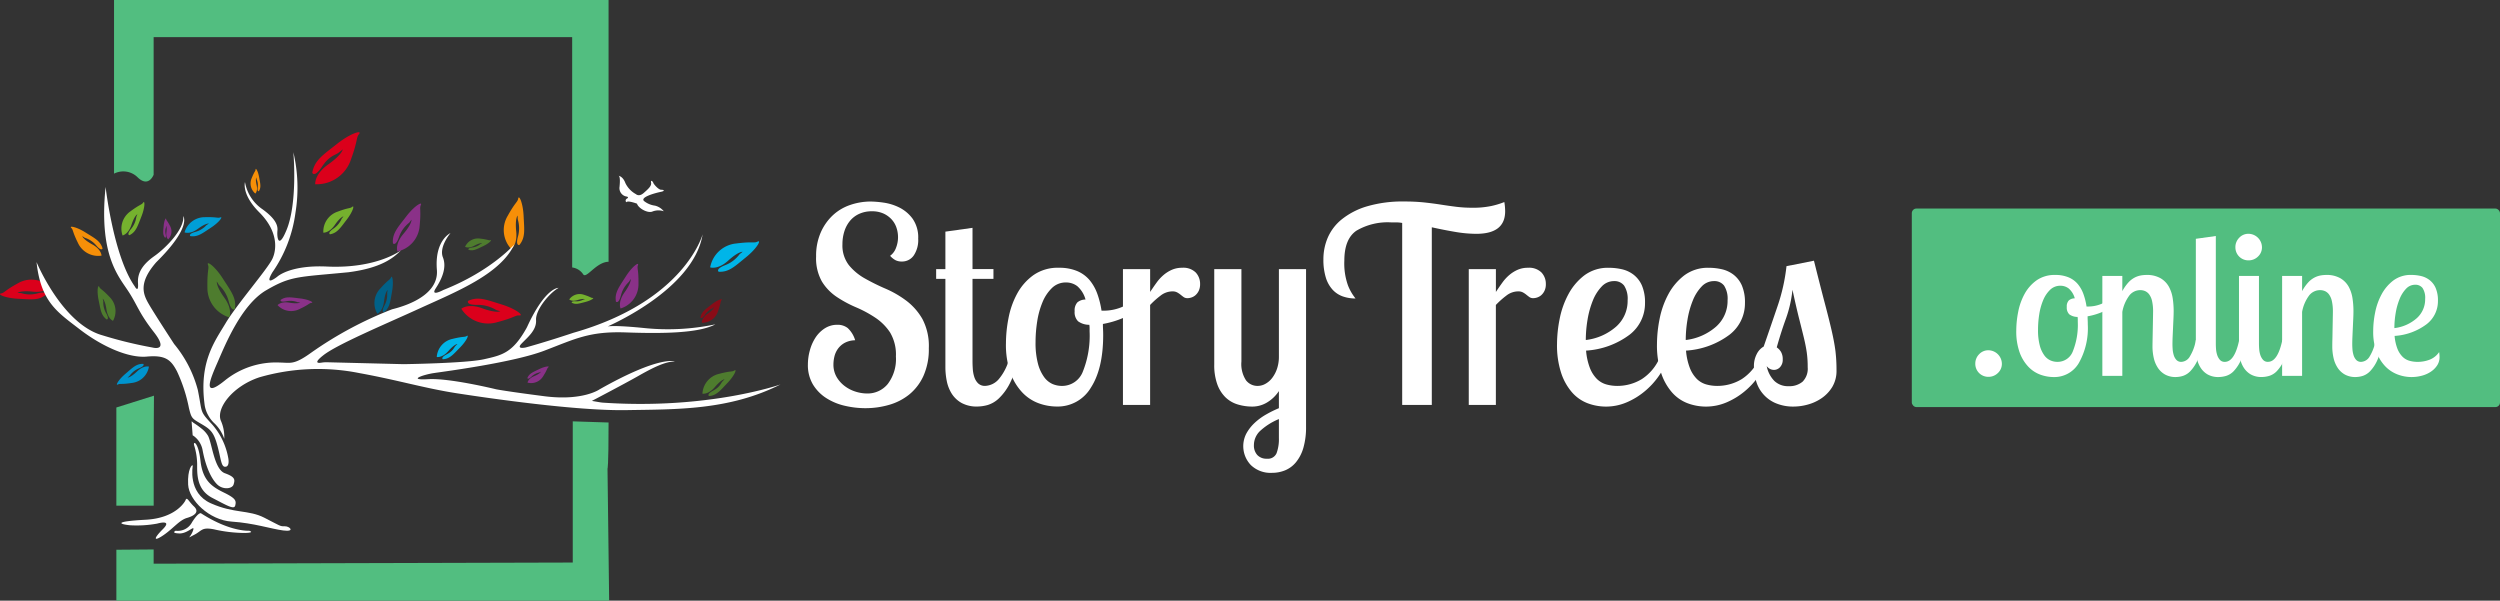 <svg xmlns="http://www.w3.org/2000/svg" width="405.985" height="97.546" viewBox="0 0 405.985 97.546">
    <rect x="0" y="0" width="405.985" height="97.546" fill="#333333" stroke="none"/>
    <defs>
        <style>
            .cls-1{fill:#fff}.cls-2{fill:#52BE80}.cls-3{fill:#fff}.cls-5{fill:#4e7c2e}.cls-6{fill:#00b5e8}.cls-8{fill:#db001b}.cls-9{fill:#8a3188}.cls-10{fill:#f68f08}.cls-11{fill:#75b12e}.cls-14{fill:#fff}
        </style>
    </defs>
    <g id="Group_583" data-name="Group 583" transform="translate(-935.015 200)">
        <g id="Group_3" data-name="Group 3" transform="translate(1066.217 -167.279)">
            <g id="Group_1" data-name="Group 1">
                <path id="Path_4" data-name="Path 4" class="cls-1" d="M82.777 238.73a4.473 4.473 0 0 1-.731 2.735 2.3 2.3 0 0 1-1.926.972 2.2 2.2 0 0 1-1.04-.222 3.205 3.205 0 0 1-.864-.705 2.761 2.761 0 0 0 .952-1.28 4.716 4.716 0 0 0 .333-1.763 4.822 4.822 0 0 0-.245-1.5 3.749 3.749 0 0 0-.774-1.345 4.09 4.09 0 0 0-1.327-.97 4.475 4.475 0 0 0-1.9-.373 4.849 4.849 0 0 0-2.058.418 4.174 4.174 0 0 0-1.505 1.148 5.051 5.051 0 0 0-.908 1.7 6.791 6.791 0 0 0-.309 2.073 5.221 5.221 0 0 0 1.04 3.4 9.063 9.063 0 0 0 2.588 2.161 34.468 34.468 0 0 0 3.386 1.675 16.516 16.516 0 0 1 3.384 1.964 9.879 9.879 0 0 1 2.588 2.954 9.384 9.384 0 0 1 1.041 4.742 10.566 10.566 0 0 1-.882 4.52 8.347 8.347 0 0 1-2.32 3.016 9.3 9.3 0 0 1-3.286 1.675 13.733 13.733 0 0 1-3.794.529 14.639 14.639 0 0 1-3.4-.4 9.461 9.461 0 0 1-3-1.257 6.81 6.81 0 0 1-2.14-2.2 6.132 6.132 0 0 1-.816-3.241 8.62 8.62 0 0 1 .309-2.251 7.311 7.311 0 0 1 .9-2.073 5.1 5.1 0 0 1 1.5-1.521 3.713 3.713 0 0 1 2.1-.6 2.628 2.628 0 0 1 1.654.529 4.376 4.376 0 0 1 1.213 1.985 3.738 3.738 0 0 0-1.742.443 3.306 3.306 0 0 0-1.081.976 3.616 3.616 0 0 0-.551 1.241 5.529 5.529 0 0 0-.154 1.241 4 4 0 0 0 .529 2.083 5.011 5.011 0 0 0 1.345 1.485 5.8 5.8 0 0 0 1.765.887 6.286 6.286 0 0 0 1.831.287 4.217 4.217 0 0 0 3.351-1.544 6.676 6.676 0 0 0 1.324-4.463 7 7 0 0 0-.952-3.909 8.52 8.52 0 0 0-2.405-2.402 19.147 19.147 0 0 0-3.12-1.678 19.145 19.145 0 0 1-3.12-1.68 8.1 8.1 0 0 1-2.412-2.494 7.653 7.653 0 0 1-.95-4.086 9.425 9.425 0 0 1 .751-3.887 8.495 8.495 0 0 1 1.967-2.8 7.839 7.839 0 0 1 2.832-1.678 10.251 10.251 0 0 1 3.338-.552 16.434 16.434 0 0 1 2.058.176 8.393 8.393 0 0 1 2.565.794 5.992 5.992 0 0 1 2.166 1.83 5.286 5.286 0 0 1 .902 3.235z" transform="translate(-64.869 -232.689)"/>
                <path id="Path_5" data-name="Path 5" class="cls-1" d="M85.217 235.656v6.7h3.4v1.587h-3.4v13.418c0 .355.016.757.045 1.211a5.3 5.3 0 0 0 .244 1.3 2.5 2.5 0 0 0 .617 1.032 1.579 1.579 0 0 0 1.168.418 3.093 3.093 0 0 0 2.271-1.191 8.438 8.438 0 0 0 1.7-3.616h1.632a21.432 21.432 0 0 1-1.609 4.388 9.007 9.007 0 0 1-1.786 2.448 4.576 4.576 0 0 1-1.831 1.081 6.5 6.5 0 0 1-1.654.242 5.109 5.109 0 0 1-2.6-.594 4.513 4.513 0 0 1-1.587-1.518 6.048 6.048 0 0 1-.793-2.047 11.391 11.391 0 0 1-.221-2.222v-14.345h-1.5v-1.587h1.5v-6.086z" transform="translate(-58.489 -231.378)"/>
                <path id="Path_6" data-name="Path 6" class="cls-1" d="M95.77 240.153a7.474 7.474 0 0 1 2.956.529 5.37 5.37 0 0 1 2.029 1.477 7.36 7.36 0 0 1 1.257 2.228 14.353 14.353 0 0 1 .683 2.735h.264a7.665 7.665 0 0 0 3.4-.75 9.2 9.2 0 0 0 2.646-1.9l.662 1.191a6.534 6.534 0 0 1-2.8 2.337 14.973 14.973 0 0 1-3.948 1.279q0 .441.022.882t.022.927q0 5.424-1.984 8.511a6.257 6.257 0 0 1-5.558 3.088 8.641 8.641 0 0 1-2.933-.529 6.961 6.961 0 0 1-2.669-1.765 9.1 9.1 0 0 1-1.918-3.175 13.779 13.779 0 0 1-.728-4.809 21.566 21.566 0 0 1 .42-4.1A13.522 13.522 0 0 1 89 244.343a8.959 8.959 0 0 1 2.646-3 6.872 6.872 0 0 1 4.124-1.19zm.464 19.187a3.6 3.6 0 0 0 3.423-2.316 15.691 15.691 0 0 0 1.1-6.55v-.529a3.29 3.29 0 0 0-.045-.529 3.071 3.071 0 0 1-1.83-.574 2.079 2.079 0 0 1-.552-1.632 1.926 1.926 0 0 1 .441-1.433 2.021 2.021 0 0 1 1.324-.463 4.391 4.391 0 0 0-1.338-2.174 2.976 2.976 0 0 0-1.821-.6 3.2 3.2 0 0 0-2.3.907 6.823 6.823 0 0 0-1.536 2.321 13.269 13.269 0 0 0-.855 3.119 21.777 21.777 0 0 0-.264 3.338 13.133 13.133 0 0 0 .4 3.538 6.464 6.464 0 0 0 1.009 2.166 3.4 3.4 0 0 0 1.36 1.107 3.909 3.909 0 0 0 1.484.304z" transform="translate(-55.015 -229.391)"/>
                <path id="Path_7" data-name="Path 7" class="cls-1" d="M104.764 240.374v3.706q.53-.8 1.037-1.5a6.865 6.865 0 0 1 1.125-1.236 5.511 5.511 0 0 1 1.367-.861 4.11 4.11 0 0 1 1.677-.33 2.854 2.854 0 0 1 2.2.771 2.684 2.684 0 0 1 .706 1.876 2.473 2.473 0 0 1-.221 1.1 2.24 2.24 0 0 1-.529.706 1.885 1.885 0 0 1-.662.375 2.115 2.115 0 0 1-.619.11 1.057 1.057 0 0 1-.639-.176 9.425 9.425 0 0 1-.484-.375 4.061 4.061 0 0 0-.552-.375 1.581 1.581 0 0 0-.794-.177 3.164 3.164 0 0 0-1.941.706 13.736 13.736 0 0 0-1.675 1.5v16.231h-4.411v-22.051z" transform="translate(-49.19 -229.391)"/>
                <path id="Path_8" data-name="Path 8" class="cls-1" d="M125.54 240.306v25.538a12.056 12.056 0 0 1-.441 3.507 6.526 6.526 0 0 1-1.213 2.337 4.514 4.514 0 0 1-1.765 1.3 5.576 5.576 0 0 1-2.1.4 4.6 4.6 0 0 1-3.44-1.257 4.446 4.446 0 0 1-.728-5.139 6.86 6.86 0 0 1 1.324-1.7 9.719 9.719 0 0 1 1.853-1.367 18.212 18.212 0 0 1 2.1-1.037v-2.778a5.967 5.967 0 0 1-2.007 1.9 4.67 4.67 0 0 1-2.272.619 8.206 8.206 0 0 1-2.425-.353 4.838 4.838 0 0 1-1.985-1.169 5.651 5.651 0 0 1-1.322-2.117 9.176 9.176 0 0 1-.486-3.2v-15.484h4.411v15a4.836 4.836 0 0 0 .751 3.065 2.356 2.356 0 0 0 1.9.9 2.593 2.593 0 0 0 1.234-.332 3.492 3.492 0 0 0 1.1-.947 5.179 5.179 0 0 0 .794-1.5 6.159 6.159 0 0 0 .309-2.029v-14.157zm-6.351 30.787a1.517 1.517 0 0 0 1.566-.9 6.545 6.545 0 0 0 .375-2.447v-3.089a10.153 10.153 0 0 0-3.13 2.003 3.183 3.183 0 0 0-.926 2.226 2.279 2.279 0 0 0 .551 1.61 2.028 2.028 0 0 0 1.563.597z" transform="translate(-44.648 -229.323)"/>
                <path id="Path_9" data-name="Path 9" class="cls-1" d="M147.76 237.939a20.566 20.566 0 0 1-3.416-.31q-1.832-.309-3.815-.75v28.846h-4.809v-29.551a5.044 5.044 0 0 0-.906-.089h-.859a10.005 10.005 0 0 0-5.668 1.345q-1.964 1.347-1.962 4.875a10.566 10.566 0 0 0 .6 4.036 7.993 7.993 0 0 0 1.221 2.1 6.217 6.217 0 0 1-2.056-.332 4.087 4.087 0 0 1-1.658-1.081 5.122 5.122 0 0 1-1.106-1.962 9.806 9.806 0 0 1-.4-3.021 8.885 8.885 0 0 1 .708-3.485 7.8 7.8 0 0 1 2.278-2.976 11.986 11.986 0 0 1 4.068-2.1 20.43 20.43 0 0 1 6.125-.794 30.354 30.354 0 0 1 3.205.154q1.436.156 2.692.353t2.493.353a21.137 21.137 0 0 0 2.6.153 14.255 14.255 0 0 0 3.113-.285 13.068 13.068 0 0 0 2.1-.639 9.3 9.3 0 0 1 .133 1.5q-.002 3.658-4.681 3.66z" transform="translate(-39.215 -232.689)"/>
                <path id="Path_10" data-name="Path 10" class="cls-1" d="M143.706 240.374v3.706q.53-.8 1.037-1.5a6.866 6.866 0 0 1 1.125-1.236 5.511 5.511 0 0 1 1.367-.861 4.11 4.11 0 0 1 1.677-.33 2.856 2.856 0 0 1 2.2.771 2.683 2.683 0 0 1 .705 1.876 2.434 2.434 0 0 1-.221 1.1 2.2 2.2 0 0 1-.528.706 1.9 1.9 0 0 1-.662.375 2.123 2.123 0 0 1-.619.11 1.057 1.057 0 0 1-.639-.176 10.419 10.419 0 0 1-.486-.375 3.875 3.875 0 0 0-.551-.375 1.581 1.581 0 0 0-.794-.177 3.154 3.154 0 0 0-1.939.706 13.643 13.643 0 0 0-1.677 1.5v16.231H139.3v-22.051z" transform="translate(-31.983 -229.391)"/>
                <path id="Path_11" data-name="Path 11" class="cls-1" d="M163.528 245.886a6.408 6.408 0 0 1-2.536 5.162 13.122 13.122 0 0 1-7.035 2.558 10.107 10.107 0 0 0 .639 2.866 5.219 5.219 0 0 0 1.125 1.743 3.58 3.58 0 0 0 1.523.882 6.559 6.559 0 0 0 1.785.242 7.627 7.627 0 0 0 3.971-1.1 7.762 7.762 0 0 0 3-3.7h1.412a13.227 13.227 0 0 1-1.589 3.109 12.469 12.469 0 0 1-2.381 2.6 11.718 11.718 0 0 1-2.956 1.788 8.5 8.5 0 0 1-6.24.133 6.417 6.417 0 0 1-2.536-1.742 9.125 9.125 0 0 1-1.786-3.155 14.442 14.442 0 0 1-.685-4.764 21.165 21.165 0 0 1 .42-4.014 14.142 14.142 0 0 1 1.412-4.013 9.48 9.48 0 0 1 2.6-3.089 6.376 6.376 0 0 1 3.991-1.234 9.474 9.474 0 0 1 2.141.242 4.884 4.884 0 0 1 1.873.882 4.508 4.508 0 0 1 1.345 1.742 6.922 6.922 0 0 1 .507 2.862zm-9.614 6a9.067 9.067 0 0 0 4.961-2.206 5.581 5.581 0 0 0 1.83-4.233 3.928 3.928 0 0 0-.572-2.4 1.958 1.958 0 0 0-1.632-.728 2.718 2.718 0 0 0-2.007.881 7.079 7.079 0 0 0-1.435 2.272 14.5 14.5 0 0 0-.859 3.087 19.939 19.939 0 0 0-.287 3.326z" transform="translate(-27.59 -229.391)"/>
                <path id="Path_12" data-name="Path 12" class="cls-1" d="M174.785 245.886a6.412 6.412 0 0 1-2.536 5.162 13.122 13.122 0 0 1-7.035 2.558 10.108 10.108 0 0 0 .639 2.866 5.219 5.219 0 0 0 1.125 1.743 3.572 3.572 0 0 0 1.523.882 6.551 6.551 0 0 0 1.785.242 7.627 7.627 0 0 0 3.971-1.1 7.762 7.762 0 0 0 3-3.7h1.412a13.227 13.227 0 0 1-1.589 3.109 12.507 12.507 0 0 1-2.38 2.6 11.743 11.743 0 0 1-2.956 1.788 8.5 8.5 0 0 1-6.24.133 6.416 6.416 0 0 1-2.536-1.742 9.1 9.1 0 0 1-1.786-3.155 14.4 14.4 0 0 1-.685-4.764 21.169 21.169 0 0 1 .42-4.014 14.143 14.143 0 0 1 1.412-4.013 9.494 9.494 0 0 1 2.6-3.089 6.381 6.381 0 0 1 3.993-1.234 9.453 9.453 0 0 1 2.14.242 4.89 4.89 0 0 1 1.874.882 4.521 4.521 0 0 1 1.345 1.742 6.921 6.921 0 0 1 .504 2.862zm-9.616 6a9.066 9.066 0 0 0 4.963-2.206 5.586 5.586 0 0 0 1.83-4.233 3.928 3.928 0 0 0-.572-2.4 1.958 1.958 0 0 0-1.632-.728 2.724 2.724 0 0 0-2.009.881 7.1 7.1 0 0 0-1.433 2.272 14.416 14.416 0 0 0-.859 3.087 19.945 19.945 0 0 0-.288 3.326z" transform="translate(-22.616 -229.391)"/>
                <path id="Path_13" data-name="Path 13" class="cls-1" d="M181.162 239.358q1.058 4.233 1.763 6.9t1.125 4.5q.42 1.832.6 3.241a25.594 25.594 0 0 1 .176 3.132 5.087 5.087 0 0 1-.705 2.757 5.986 5.986 0 0 1-1.765 1.831 7.338 7.338 0 0 1-2.249 1.015 8.6 8.6 0 0 1-2.117.309 7.235 7.235 0 0 1-3.2-.619 5.57 5.57 0 0 1-3.065-3.683 8.7 8.7 0 0 1-.309-2.228 4.166 4.166 0 0 1 .463-2.006A2.835 2.835 0 0 1 173 253.3q1.146-3.307 2.249-6.549a30.316 30.316 0 0 0 1.456-6.507zm-1.015 17.289a16.806 16.806 0 0 0-.156-2.425q-.154-1.06-.461-2.339c-.208-.852-.463-1.889-.773-3.11s-.669-2.784-1.08-4.7a19.969 19.969 0 0 1-1.077 4.727q-.815 2.249-1.478 4.631a2.331 2.331 0 0 1 .685.728 2.286 2.286 0 0 1 .285 1.211 1.739 1.739 0 0 1-.44 1.28 1.351 1.351 0 0 1-.97.441 1.466 1.466 0 0 1-1.191-.617 4.73 4.73 0 0 0 1.234 2.4 3.2 3.2 0 0 0 2.337.861 3.319 3.319 0 0 0 2.251-.728 2.982 2.982 0 0 0 .834-2.36z" transform="translate(-17.79 -229.742)"/>
            </g>
            <rect id="Rectangle_3" data-name="Rectangle 3" class="cls-2" width="95.519" height="32.241" rx=".748" transform="translate(179.264 1.146)"/>
            <g id="Group_2" data-name="Group 2" transform="translate(189.575 5.248)">
                <path id="Path_14" data-name="Path 14" class="cls-3" d="M196.348 251.62a2.141 2.141 0 0 1 .616-1.526 2.023 2.023 0 0 1 1.525-.649 2.217 2.217 0 0 1 2.174 2.174 2.017 2.017 0 0 1-.649 1.523 2.147 2.147 0 0 1-1.526.617 2.106 2.106 0 0 1-2.141-2.14z" transform="translate(-196.348 -230.533)"/>
                <path id="Path_15" data-name="Path 15" class="cls-3" d="M207.287 240.963a5.482 5.482 0 0 1 2.174.391 3.951 3.951 0 0 1 1.491 1.087 5.35 5.35 0 0 1 .924 1.638 10.489 10.489 0 0 1 .5 2.01h.195a5.637 5.637 0 0 0 2.5-.551 6.782 6.782 0 0 0 1.948-1.394l.486.875a4.791 4.791 0 0 1-2.06 1.719 10.856 10.856 0 0 1-2.9.942q0 .324.017.649c.01.216.016.443.016.682a11.513 11.513 0 0 1-1.459 6.261 4.6 4.6 0 0 1-4.088 2.271 6.36 6.36 0 0 1-2.157-.389 5.1 5.1 0 0 1-1.962-1.3 6.69 6.69 0 0 1-1.413-2.337 10.144 10.144 0 0 1-.535-3.535 15.783 15.783 0 0 1 .309-3.015 9.966 9.966 0 0 1 1.038-2.921 6.6 6.6 0 0 1 1.947-2.206 5.07 5.07 0 0 1 3.029-.877zm.34 14.113a2.647 2.647 0 0 0 2.518-1.7 11.54 11.54 0 0 0 .807-4.819v-.388a2.368 2.368 0 0 0-.033-.389 2.273 2.273 0 0 1-1.345-.422 1.527 1.527 0 0 1-.407-1.2 1.41 1.41 0 0 1 .326-1.054 1.469 1.469 0 0 1 .973-.342 3.223 3.223 0 0 0-.985-1.6 2.187 2.187 0 0 0-1.339-.447 2.352 2.352 0 0 0-1.693.668 5.027 5.027 0 0 0-1.13 1.709 9.841 9.841 0 0 0-.629 2.294 15.946 15.946 0 0 0-.193 2.454 9.634 9.634 0 0 0 .29 2.6 4.751 4.751 0 0 0 .743 1.595 2.5 2.5 0 0 0 1 .813 2.831 2.831 0 0 0 1.097.228z" transform="translate(-194.31 -234.281)"/>
                <path id="Path_16" data-name="Path 16" class="cls-3" d="M213.9 241.127v2.464a7.091 7.091 0 0 1 .989-1.412 3.726 3.726 0 0 1 1.022-.794 3.575 3.575 0 0 1 .989-.34 5.341 5.341 0 0 1 .892-.082 4.429 4.429 0 0 1 2.352.552 3.659 3.659 0 0 1 1.347 1.412 5.714 5.714 0 0 1 .6 1.88 14.026 14.026 0 0 1 .147 1.964q0 .584-.033 1.28c-.023.467-.043.942-.065 1.429l-.066 1.459c-.023.487-.032.936-.032 1.347 0 .173.012.417.032.73a4.47 4.47 0 0 0 .164.924 2.056 2.056 0 0 0 .421.794 1.045 1.045 0 0 0 .842.342 1.677 1.677 0 0 0 1.347-.844 7.456 7.456 0 0 0 .991-2.693h1.2a13.227 13.227 0 0 1-.908 3.228 6.308 6.308 0 0 1-1.168 1.8 2.956 2.956 0 0 1-1.233.794 4.123 4.123 0 0 1-1.135.179 3.487 3.487 0 0 1-1.752-.407 3.388 3.388 0 0 1-1.168-1.087 4.753 4.753 0 0 1-.666-1.588 8.349 8.349 0 0 1-.209-1.883q0-.292.014-1.087c.012-.529.022-1.1.033-1.7l.032-1.72c.01-.541.017-.92.017-1.135a7.6 7.6 0 0 0-.163-1.72 2.886 2.886 0 0 0-.454-1.07 1.681 1.681 0 0 0-.665-.552 1.969 1.969 0 0 0-.794-.163 2.261 2.261 0 0 0-1.735.812 6.308 6.308 0 0 0-1.185 2.727v10.38h-3.244v-16.22z" transform="translate(-190.025 -234.281)"/>
                <path id="Path_17" data-name="Path 17" class="cls-3" d="M224.431 236.577v17.517c0 .216.009.486.032.812a4.186 4.186 0 0 0 .177.956 2.247 2.247 0 0 0 .44.81 1.007 1.007 0 0 0 .809.342q1.592 0 2.336-3.537h1.2a13.3 13.3 0 0 1-.907 3.228 6.341 6.341 0 0 1-1.169 1.8 2.916 2.916 0 0 1-1.265.794 4.493 4.493 0 0 1-1.169.179 3.484 3.484 0 0 1-1.848-.438 3.374 3.374 0 0 1-1.135-1.12 4.462 4.462 0 0 1-.584-1.523 8.609 8.609 0 0 1-.161-1.622V237.03z" transform="translate(-185.372 -236.219)"/>
                <path id="Path_18" data-name="Path 18" class="cls-3" d="M225.641 238.5a2.142 2.142 0 0 1 .616-1.524 2.021 2.021 0 0 1 1.526-.649 2.214 2.214 0 0 1 2.173 2.173 2.024 2.024 0 0 1-.647 1.525 2.148 2.148 0 0 1-1.525.616 2.1 2.1 0 0 1-2.141-2.141zm3.828 4.673V254.2c0 .216.01.486.032.812a4.183 4.183 0 0 0 .177.956 2.268 2.268 0 0 0 .44.81 1.008 1.008 0 0 0 .81.342q1.59 0 2.336-3.537h1.2a13.23 13.23 0 0 1-.908 3.228 6.31 6.31 0 0 1-1.169 1.8 2.915 2.915 0 0 1-1.265.794 4.484 4.484 0 0 1-1.168.179 3.481 3.481 0 0 1-1.848-.438 3.376 3.376 0 0 1-1.135-1.12 4.436 4.436 0 0 1-.585-1.523 8.609 8.609 0 0 1-.161-1.622v-11.706z" transform="translate(-183.404 -236.329)"/>
                <path id="Path_19" data-name="Path 19" class="cls-3" d="M234.149 241.127v2.464a7.089 7.089 0 0 1 .989-1.412 3.727 3.727 0 0 1 1.022-.794 3.575 3.575 0 0 1 .989-.34 5.341 5.341 0 0 1 .893-.082 4.429 4.429 0 0 1 2.352.552 3.659 3.659 0 0 1 1.347 1.412 5.714 5.714 0 0 1 .6 1.88 14.017 14.017 0 0 1 .147 1.964q0 .584-.033 1.28c-.023.467-.043.942-.065 1.429l-.066 1.459c-.023.487-.032.936-.032 1.347 0 .173.012.417.032.73a4.465 4.465 0 0 0 .164.924 2.057 2.057 0 0 0 .421.794 1.047 1.047 0 0 0 .844.342 1.677 1.677 0 0 0 1.345-.844 7.454 7.454 0 0 0 .991-2.693h1.2a13.226 13.226 0 0 1-.908 3.228 6.308 6.308 0 0 1-1.168 1.8 2.956 2.956 0 0 1-1.233.794 4.123 4.123 0 0 1-1.135.179 3.487 3.487 0 0 1-1.752-.407 3.388 3.388 0 0 1-1.168-1.087 4.753 4.753 0 0 1-.666-1.588 8.346 8.346 0 0 1-.209-1.883c0-.195 0-.557.016-1.087s.02-1.1.032-1.7l.032-1.72c.01-.541.017-.92.017-1.135a7.6 7.6 0 0 0-.163-1.72 2.884 2.884 0 0 0-.454-1.07 1.687 1.687 0 0 0-.663-.552 1.98 1.98 0 0 0-.8-.163 2.263 2.263 0 0 0-1.735.812 6.308 6.308 0 0 0-1.185 2.727v10.38h-3.244v-16.22z" transform="translate(-181.078 -234.281)"/>
                <path id="Path_20" data-name="Path 20" class="cls-3" d="M251.675 245.18a4.711 4.711 0 0 1-1.866 3.8 9.651 9.651 0 0 1-5.173 1.882 7.435 7.435 0 0 0 .47 2.109 3.8 3.8 0 0 0 .828 1.28 2.613 2.613 0 0 0 1.119.65 4.838 4.838 0 0 0 1.314.177 5.382 5.382 0 0 0 1.964-.358 3.332 3.332 0 0 0 1.54-1.233c.022.151.037.3.049.438s.016.265.016.373a2.409 2.409 0 0 1-.373 1.329 3.6 3.6 0 0 1-1.005 1.022 4.723 4.723 0 0 1-1.461.665 6.517 6.517 0 0 1-1.735.228 6.328 6.328 0 0 1-2.206-.407 5.483 5.483 0 0 1-2-1.3 6.592 6.592 0 0 1-1.443-2.321 9.643 9.643 0 0 1-.552-3.471 15.507 15.507 0 0 1 .309-2.951 10.428 10.428 0 0 1 1.038-2.952 6.993 6.993 0 0 1 1.915-2.272 4.685 4.685 0 0 1 2.936-.908 6.924 6.924 0 0 1 1.573.179 3.6 3.6 0 0 1 1.378.65 3.3 3.3 0 0 1 .989 1.28 5.094 5.094 0 0 1 .376 2.111zm-7.072 4.414a6.668 6.668 0 0 0 3.649-1.622 4.106 4.106 0 0 0 1.347-3.115 2.9 2.9 0 0 0-.421-1.769 1.443 1.443 0 0 0-1.2-.535 2 2 0 0 0-1.478.649 5.2 5.2 0 0 0-1.053 1.671 10.559 10.559 0 0 0-.634 2.271 14.785 14.785 0 0 0-.213 2.45z" transform="translate(-176.545 -234.281)"/>
            </g>
        </g>
        <g id="Group_582" data-name="Group 582" transform="translate(935.015 -200)">
            <path id="Path_1" data-name="Path 1" d="M233.682 139.463s-.027.37-1.064 1.1-.952 1.454-.952 1.454a2.645 2.645 0 0 0 2.62-1.828c.531-1.464.356-1.559.593-1.854s-.592-.088-1.615.722-1.664 1.2-1.817 2.124c0 0 .164.374.714-.454a2.918 2.918 0 0 1 1.248-1.047z" transform="translate(-117.697 -89.611)" style="fill:#890c17"/>
            <path id="Path_2" data-name="Path 2" class="cls-5" d="M235.5 156.124s-.489-.008-1.574 1.264-2.021 1.076-2.021 1.076a3.484 3.484 0 0 1 2.71-3.221c1.984-.522 2.087-.282 2.5-.557s.044.787-1.139 2.032-1.776 2.041-3 2.132c0 0-.471-.26.68-.883s1.2-1.182 1.522-1.513z" transform="translate(-117.833 -94.535)"/>
            <path id="Path_3" data-name="Path 3" class="cls-6" d="M238.979 126.472s-.66-.1-2.353 1.433S233.7 129 233.7 129a4.753 4.753 0 0 1 4.235-3.879c2.777-.356 2.872-.013 3.483-.312s-.079 1.074-1.9 2.548-2.763 2.448-4.438 2.354c0 0-.592-.434 1.076-1.074a5.247 5.247 0 0 0 2.326-1.777z" transform="translate(-118.372 -85.582)"/>
            <g id="Group_4" data-name="Group 4" transform="translate(18.519)">
                <path id="Path_21" data-name="Path 21" class="cls-2" d="M101.883 97.182v-22.34h67.968v37.4a2.548 2.548 0 0 1 1.763 1.074c.5.917 2.085-1.955 4.147-2V68.808H95.453v28.2a3.3 3.3 0 0 1 3.835.6c1.792 1.741 2.595-.426 2.595-.426z" transform="translate(-95.453 -68.808)"/>
                <path id="Path_22" data-name="Path 22" class="cls-2" d="m102.051 178.426.017-13.525.03-4.335-6.108 1.92v15.94z" transform="translate(-95.614 -96.311)"/>
                <path id="Path_23" data-name="Path 23" class="cls-2" d="M95.991 187.372v8.271h80.026l-.266-21.434s.171 0 .171-7.5l-5.816-.187v22.928l-68.062.188v-2.313z" transform="translate(-95.614 -98.097)"/>
            </g>
            <path id="Path_24" data-name="Path 24" d="M97.854 155.408s.44.053 1.539-.991 1.923-.778 1.923-.778a3.158 3.158 0 0 1-2.747 2.646c-1.838.283-1.908.057-2.308.265s.035-.714 1.219-1.724 1.793-1.672 2.908-1.637c0 0 .4.279-.7.731a3.484 3.484 0 0 0-1.515 1.219z" transform="translate(-77.133 -94.1)" style="fill:#0094ce"/>
            <path id="Path_25" data-name="Path 25" class="cls-8" d="M71.85 135.819s.433-.425 2.5-.207 2.74-.76 2.74-.76a4.328 4.328 0 0 0-5.2-.583c-2.234 1.227-2.12 1.531-2.73 1.638s.634.747 2.765.856 3.345.32 4.527-.648c0 0 .2-.637-1.368-.214a4.773 4.773 0 0 1-2.665-.06z" transform="translate(-69.008 -88.249)"/>
            <path id="Path_26" data-name="Path 26" class="cls-8" d="M146.374 102.255s-.061.82-2.357 2.445-2.108 3.222-2.108 3.222a5.861 5.861 0 0 0 5.807-4.051c1.176-3.244.789-3.452 1.313-4.106s-1.312-.193-3.577 1.6-3.688 2.665-4.026 4.706c0 0 .363.829 1.582-1.006s2.162-1.83 2.764-2.32z" transform="translate(-90.714 -78.002)"/>
            <path id="Path_27" data-name="Path 27" class="cls-8" d="M182.315 140.116s-.623.365-2.944-.486-3.382.081-3.382.081a5.149 5.149 0 0 0 5.826 2.181c2.933-.767 2.891-1.151 3.626-1.1s-.515-1.046-2.94-1.791-3.767-1.34-5.412-.566c0 0-.419.676 1.516.644a5.675 5.675 0 0 1 3.057.842z" transform="translate(-101.074 -89.57)"/>
            <path id="Path_28" data-name="Path 28" class="cls-9" d="M107.33 120.673s.172.186.053 1.045.281 1.154.281 1.154a1.808 1.808 0 0 0 .312-2.161c-.482-.948-.611-.905-.648-1.161s-.32.255-.394 1.142-.178 1.392.211 1.9c0 0 .263.093.107-.568a1.991 1.991 0 0 1 .06-1.111z" transform="translate(-80.355 -83.998)"/>
            <path id="Path_29" data-name="Path 29" class="cls-9" d="M163.138 118.637s.112.633-1.313 2.307-.975 2.848-.975 2.848a4.582 4.582 0 0 0 3.615-4.19c.264-2.685-.069-2.767.2-3.364s-1.031.107-2.4 1.9-2.279 2.731-2.141 4.342c0 0 .436.558 1-1.067a5.055 5.055 0 0 1 1.646-2.291z" transform="translate(-96.315 -82.962)"/>
            <path id="Path_30" data-name="Path 30" class="cls-9" d="M193.51 154.636s-.091.307-1.1.732-1.07 1.048-1.07 1.048a2.279 2.279 0 0 0 2.543-1.053c.717-1.134.588-1.246.842-1.45s-.482-.183-1.492.309-1.623.7-1.922 1.452c0 0 .069.345.685-.25a2.509 2.509 0 0 1 1.243-.651z" transform="translate(-105.667 -94.28)"/>
            <path id="Path_31" data-name="Path 31" class="cls-9" d="M214.223 132.462s.15.557-.994 2.165-.65 2.622-.65 2.622a4.111 4.111 0 0 0 2.907-4.027c.027-2.421-.277-2.469-.081-3.024s-.914.176-2 1.887-1.826 2.619-1.576 4.049c0 0 .433.465.815-1.032a4.532 4.532 0 0 1 1.293-2.176z" transform="translate(-111.802 -87.154)"/>
            <path id="Path_32" data-name="Path 32" class="cls-9" d="M137.041 138.6s-.319.274-1.737.031-1.928.4-1.928.4a3 3 0 0 0 3.564.636c1.6-.747 1.534-.963 1.96-1.009s-.4-.545-1.872-.716-2.3-.371-3.158.245c0 0-.169.431.936.209a3.3 3.3 0 0 1 1.838.162z" transform="translate(-88.301 -89.478)"/>
            <path id="Path_33" data-name="Path 33" class="cls-5" d="M92.47 137.2s.387.234.616 1.767 1.059 1.837 1.059 1.837a3.227 3.227 0 0 0-.547-3.861c-1.3-1.385-1.5-1.246-1.691-1.667s-.422.6-.1 2.155.392 2.476 1.312 3.15c0 0 .5.027-.1-1.028a3.555 3.555 0 0 1-.452-1.936z" transform="translate(-75.793 -88.702)"/>
            <path id="Path_34" data-name="Path 34" class="cls-5" d="M118.64 132.829s-.179.679 1.22 2.629.8 3.186.8 3.186a5 5 0 0 1-3.555-4.884c-.046-2.945.325-3 .084-3.678s1.113.209 2.44 2.286 2.233 3.176 1.936 4.917c0 0-.524.567-1-1.251a5.513 5.513 0 0 0-1.583-2.641z" transform="translate(-83.424 -87.107)"/>
            <path id="Path_35" data-name="Path 35" class="cls-5" d="M179.637 124.886s-.3-.122-1.27.4-1.5.177-1.5.177a2.3 2.3 0 0 1 2.435-1.33c1.344.154 1.349.326 1.67.256s-.161.494-1.186.975-1.579.829-2.354.591c0 0-.228-.272.629-.38a2.537 2.537 0 0 0 1.3-.564z" transform="translate(-101.337 -85.386)"/>
            <path id="Path_36" data-name="Path 36" class="cls-10" d="M87.292 122.913s.093.5 1.612 1.338 1.513 1.832 1.513 1.832A3.616 3.616 0 0 1 86.58 124c-.943-1.91-.72-2.064-1.086-2.429s.792-.209 2.3.737 2.444 1.382 2.791 2.611c0 0-.166.534-1.039-.508a3.979 3.979 0 0 0-1.854-1.234z" transform="translate(-73.929 -84.567)"/>
            <path id="Path_37" data-name="Path 37" class="cls-10" d="M128.052 109.372s-.181.236.047 1.229-.207 1.378-.207 1.378a2.121 2.121 0 0 1-.592-2.494c.464-1.16.619-1.123.635-1.426s.4.264.58 1.294.354 1.609-.047 2.242c0 0-.3.136-.185-.653a2.337 2.337 0 0 0-.188-1.293z" transform="translate(-86.428 -80.549)"/>
            <path id="Path_38" data-name="Path 38" class="cls-10" d="M188.084 117.543s-.443.447-.225 2.59-.8 2.838-.8 2.838a4.488 4.488 0 0 1-.583-5.389c1.281-2.311 1.6-2.193 1.709-2.824s.772.66.876 2.869.318 3.47-.69 4.692c0 0-.662.207-.216-1.419a4.948 4.948 0 0 0-.052-2.763z" transform="translate(-104.028 -82.533)"/>
            <path id="Path_39" data-name="Path 39" class="cls-11" d="M99.758 117.648s-.447.172-.967 1.726-1.443 1.718-1.443 1.718a3.414 3.414 0 0 1 1.283-3.92c1.611-1.2 1.793-1.021 2.069-1.424s.329.7-.29 2.265-.866 2.506-1.948 3.037c0 0-.523-.063.295-1.051a3.773 3.773 0 0 0 .829-1.932z" transform="translate(-77.446 -82.853)"/>
            <path id="Path_40" data-name="Path 40" class="cls-11" d="M147.259 118.3s-.477.041-1.409 1.389-1.863 1.249-1.863 1.249a3.415 3.415 0 0 1 2.321-3.41c1.882-.707 2.006-.482 2.384-.792s.121.763-.908 2.094-1.527 2.167-2.715 2.377c0 0-.485-.206.575-.929a3.765 3.765 0 0 0 1.333-1.625z" transform="translate(-91.48 -83.157)"/>
            <path id="Path_41" data-name="Path 41" class="cls-11" d="M203.563 137.841s-.244-.159-1.193.137-1.357-.1-1.357-.1a2.071 2.071 0 0 1 2.384-.759c1.163.367 1.139.52 1.435.513s-.228.41-1.217.66-1.541.463-2.186.119c0 0-.155-.28.623-.228a2.278 2.278 0 0 0 1.244-.277z" transform="translate(-108.574 -89.25)"/>
            <path id="Path_42" data-name="Path 42" d="M115.757 120.209s-.464-.117-1.786.852-2.169.571-2.169.571a3.415 3.415 0 0 1 3.309-2.463c2.01-.052 2.053.2 2.512.032s-.135.76-1.543 1.682-2.153 1.548-3.343 1.358c0 0-.391-.354.847-.689a3.766 3.766 0 0 0 1.791-1.1z" transform="translate(-81.835 -83.901)" style="fill:#009ed6"/>
            <path id="Path_43" data-name="Path 43" d="M157.991 135.144s-.4.257-.6 1.884-1.074 1.972-1.074 1.972a3.415 3.415 0 0 1 .475-4.1c1.34-1.5 1.553-1.358 1.744-1.807s.461.62.167 2.277-.349 2.628-1.3 3.365c0 0-.526.043.078-1.089a3.758 3.758 0 0 0 .427-2.059z" transform="translate(-95.035 -88.046)" style="fill:#006188"/>
            <path id="Path_44" data-name="Path 44" class="cls-6" d="M173.655 148s-.452-.015-1.475 1.146-1.885.965-1.885.965a3.224 3.224 0 0 1 2.555-2.94c1.843-.454 1.935-.23 2.323-.478s.029.729-1.083 1.863-1.673 1.862-2.809 1.927c0 0-.433-.247.642-.807s1.127-1.076 1.431-1.376z" transform="translate(-99.367 -92.14)"/>
            <path style = "display: none" id="Path_45" data-name="Path 45" class="cls-14" d="M192.086 97.895s-2.663-.521-4.342.637-5.789-.463-6.542-2.2c0 0-3.821-.926-4.284 0 0 0-.985-.868.405-1.737 0 0 .192-.579-.744-.522a3.37 3.37 0 0 1-3.1-3.415c-.089-2.489-.379-4.227-.957-4.284 0 0 1.693-.058 3.047 2.489s4.711 3.784 4.711 3.784 1.332 1.021 2.953-.832 2.779-3.184 2.373-4.458.637-.579.868-.058 2.432 2.49 3.474 2.316 1.737.232-.116.869-8.337 3.293-5.79 4.57 2.6.814 4.284 1.1a6.362 6.362 0 0 1 3.76 1.741z" transform="translate(-100.033 -74.073)"/>
            <path style = "display: none" id="Path_46" data-name="Path 46" class="cls-14" d="M107.491 98.732a3.811 3.811 0 0 1 2.5.366c.966.665 3.329-.267 3.762-1.265 0 0 2.2-.533 2.464 0 0 0 .566-.5-.233-1 0 0-.111-.333.428-.3a1.939 1.939 0 0 0 1.785-1.964c.051-1.431.218-2.43.55-2.464 0 0-.974-.033-1.752 1.431a5.634 5.634 0 0 1-2.709 2.176s-.766.587-1.7-.478-1.6-1.831-1.365-2.564-.366-.333-.5-.033-1.4 1.431-2 1.331-1 .134.067.5 4.794 1.894 3.329 2.627a4.985 4.985 0 0 1-2.464.635 3.654 3.654 0 0 0-2.162 1.002z" transform="translate(-80.543 -75.791)"/>
            <path id="Path_47" data-name="Path 47" class="cls-14" d="M219.8 115.335a2.722 2.722 0 0 0-1.8.024c-.747.38-2.335-.5-2.547-1.253 0 0-1.507-.585-1.746-.233 0 0-.354-.408.26-.686 0 0 .109-.225-.275-.253a1.386 1.386 0 0 1-1.079-1.561c.1-1.02.076-1.743-.157-1.8 0 0 .693.069 1.106 1.181a4.031 4.031 0 0 0 1.714 1.8s.487.489 1.249-.179 1.306-1.146 1.21-1.688.291-.2.357.024.856 1.147 1.29 1.133.7.188-.095.347-3.577.889-2.609 1.548a3.567 3.567 0 0 0 1.686.683 2.613 2.613 0 0 1 1.436.913z" transform="translate(-112.004 -81.027)"/>
            <path id="Path_48" data-name="Path 48" class="cls-1" d="M113.437 166.523c.261.157.149.132.383.283a13.352 13.352 0 0 1 1.239.894 4.278 4.278 0 0 1 1.046 1.165c.651 1.2 1 5.459 2.743 6.084s1.63 1.086 1.412 1.82-1.739.9-2.662 0-1.845-2.77-2.362-5.514a3.654 3.654 0 0 0-1.253-2.2 2.651 2.651 0 0 0-.371-.268z" transform="translate(-82.325 -98.097)"/>
            <path id="Path_49" data-name="Path 49" class="cls-1" d="M114.016 171.916a10.667 10.667 0 0 1 .489 3.042c0 1.6-.109 4.155 2.444 5.486s3.585 1.956 3.748 1.223.136-1.114-1.874-2.092-3.422-2.01-3.775-5.133-1.242-3.29-1.032-2.526z" transform="translate(-82.489 -99.598)"/>
            <path id="Path_50" data-name="Path 50" class="cls-1" d="M113.386 176.783s-.882 4.4 2.927 6.1 6.09 1.017 8.7 2.348 2.526 1.412 3.313 1.385 1.765.95-.271.679-4.726-1.195-8.365-1.439-6.926-3.477-7.061-6 .671-3.399.757-3.073z" transform="translate(-82.077 -101.152)"/>
            <path id="Path_51" data-name="Path 51" class="cls-1" d="M121.573 190.669s-3.069.224-7.795-2.818c0 0-.326-.356-1.466 1.411a2.609 2.609 0 0 1-2.662 1.407s-.869.387.571.441 2.634-1.588 2.227-.441-1.176 1.365.159.686 1.2-1.3 3.209-.923a22.8 22.8 0 0 0 5.133.6c1.657-.057.624-.363.624-.363z" transform="translate(-81.112 -104.481)"/>
            <path id="Path_52" data-name="Path 52" class="cls-1" d="M107.551 184.759s-1.375 2.852-6.454 3.123-4.454.708-2.5.9a18.416 18.416 0 0 0 4.372-.272s2.58-.76.924.9-1.44 2.037.136.95 2.553-2.417 3.775-2.77 2.083-.978 1.137-1.874-1.128-1.663-1.39-.957z" transform="translate(-77.446 -103.479)"/>
            <path id="Path_53" data-name="Path 53" class="cls-1" d="M101.306 116.889s1.44 1.752-4.382 7.494c-2.962 3.393-2.119 5.23-1.193 6.829s4.1 6.458 4.1 6.458a19.416 19.416 0 0 1 3.841 7.454c.788 3.889.223 3.327 2.354 5.631a11.237 11.237 0 0 1 2.581 5.377s.308 1.373-.417 1.463-.707-1.057-1.317-3.351-1.149-2.726-2.651-3.608-1.582-.879-2-2.62a25.639 25.639 0 0 0-1.931-5.909c-1-1.912-1.885-2.667-4.909-2.4s-7.337-1.687-10.916-4.449-6.293-4.423-6.984-10.9c0 0 4.161 10.082 10.723 11.9a68.727 68.727 0 0 0 8.1 1.976s2.777.763.243-2.487-2.628-4.34-4.258-6.795-4.7-5.971-3.593-16.794c0 0 1.275 11.234 4.72 16.128 0 0 .662 1.256.541-.5s.854-3.131 2.688-4.423 4.898-4.402 4.66-6.474z" transform="translate(-71.548 -81.799)"/>
            <path id="Path_54" data-name="Path 54" class="cls-1" d="M119.558 150.649a6.525 6.525 0 0 0-.575-2.992c-.745-2.019 1.961-5.562 6.273-6.994a34.245 34.245 0 0 1 16.3-.674c6.111 1.106 10.592 2.468 15.8 3.272s19.408 2.871 27.5 2.731 16.656.058 25.037-4.172c0 0-11.664 4.122-28.826 2.959a5.17 5.17 0 0 1-.5-.06l-1.314-.223s5.272-2.756 7.553-4.056 4.4-2.371 5.947-2.344c0 0-2.343-1.079-12.261 4.529 0 0-2.688 1.915-8.95 1.11s-7.839-1.127-7.839-1.127-7.536-1.849-11.014-1.641-.867-.727.919-.994 12.856-1.7 17.935-3.637 7.307-3.172 13.26-2.962 11.808.137 14.507-1.314a37.493 37.493 0 0 1-11.684.588c-6.713-.665-6.269-.041-6.269-.041s14.4-5.973 15.885-15.168c0 0-2.882 10.842-20.971 15.988-4.727 1.573-7.748 2.388-7.748 2.388s-1.634.373-.69-.622 2.463-2.165 2.358-3.816 2.127-4.361 3.658-5.235c0 0-2.09-.181-5.067 6.245a5.843 5.843 0 0 1-.17.335c-2.258 4.015-3.98 4.354-6.875 5.007-2.934.662-13.063.8-13.063.8l-12.441-.311a5.046 5.046 0 0 0-.918.069c-.542.086-1.29.063.347-1.216 2.267-1.772 9.844-4.95 15.7-7.627s13.042-5.518 15.3-10.364c0 0-3.724 4.314-11.522 7.4 0 0-2.179 1.18-1.239-.268s1.838-3.325 1.162-5.029 1.232-3.944 1.232-3.944-2.6 1.158-2.209 5.977-7.04 6.3-7.314 6.417a61.123 61.123 0 0 0-13.087 7.022c-2.818 2.038-3.355 1.632-5.033 1.613a13.208 13.208 0 0 0-9.053 2.957c-3.753 3.022-2.275-.375-1.117-3.025s3.816-9.295 7.876-11.667 5.175-2.132 13.356-2.931c5.349-.687 7.327-2.331 8.547-3.566 0 0-3.87 3.008-12 2.64-6.071-.288-8.109 1.659-8.109 1.659s-2.211 1.74-.789-.7a22.03 22.03 0 0 0 3.758-9.7 25.216 25.216 0 0 0-.34-9.823s.767 8.5-1.234 12.916c-1.208 2.8-1.458.9-1.352-.209s-.706-2.188-2.395-3.424a6.743 6.743 0 0 1-2.877-4.433s-.606 1.984 2.333 4.921 2.894 5.826 2.139 7.487-5.788 7.429-7.609 10.491c-1.754 2.948-4.322 6.25-3.431 13.158a4.928 4.928 0 0 0 .591 1.81 5.21 5.21 0 0 0 1.088 1.38 6.313 6.313 0 0 1 1.524 2.44z" transform="translate(-83.139 -79.39)"/>
        </g>
    </g>
</svg>
